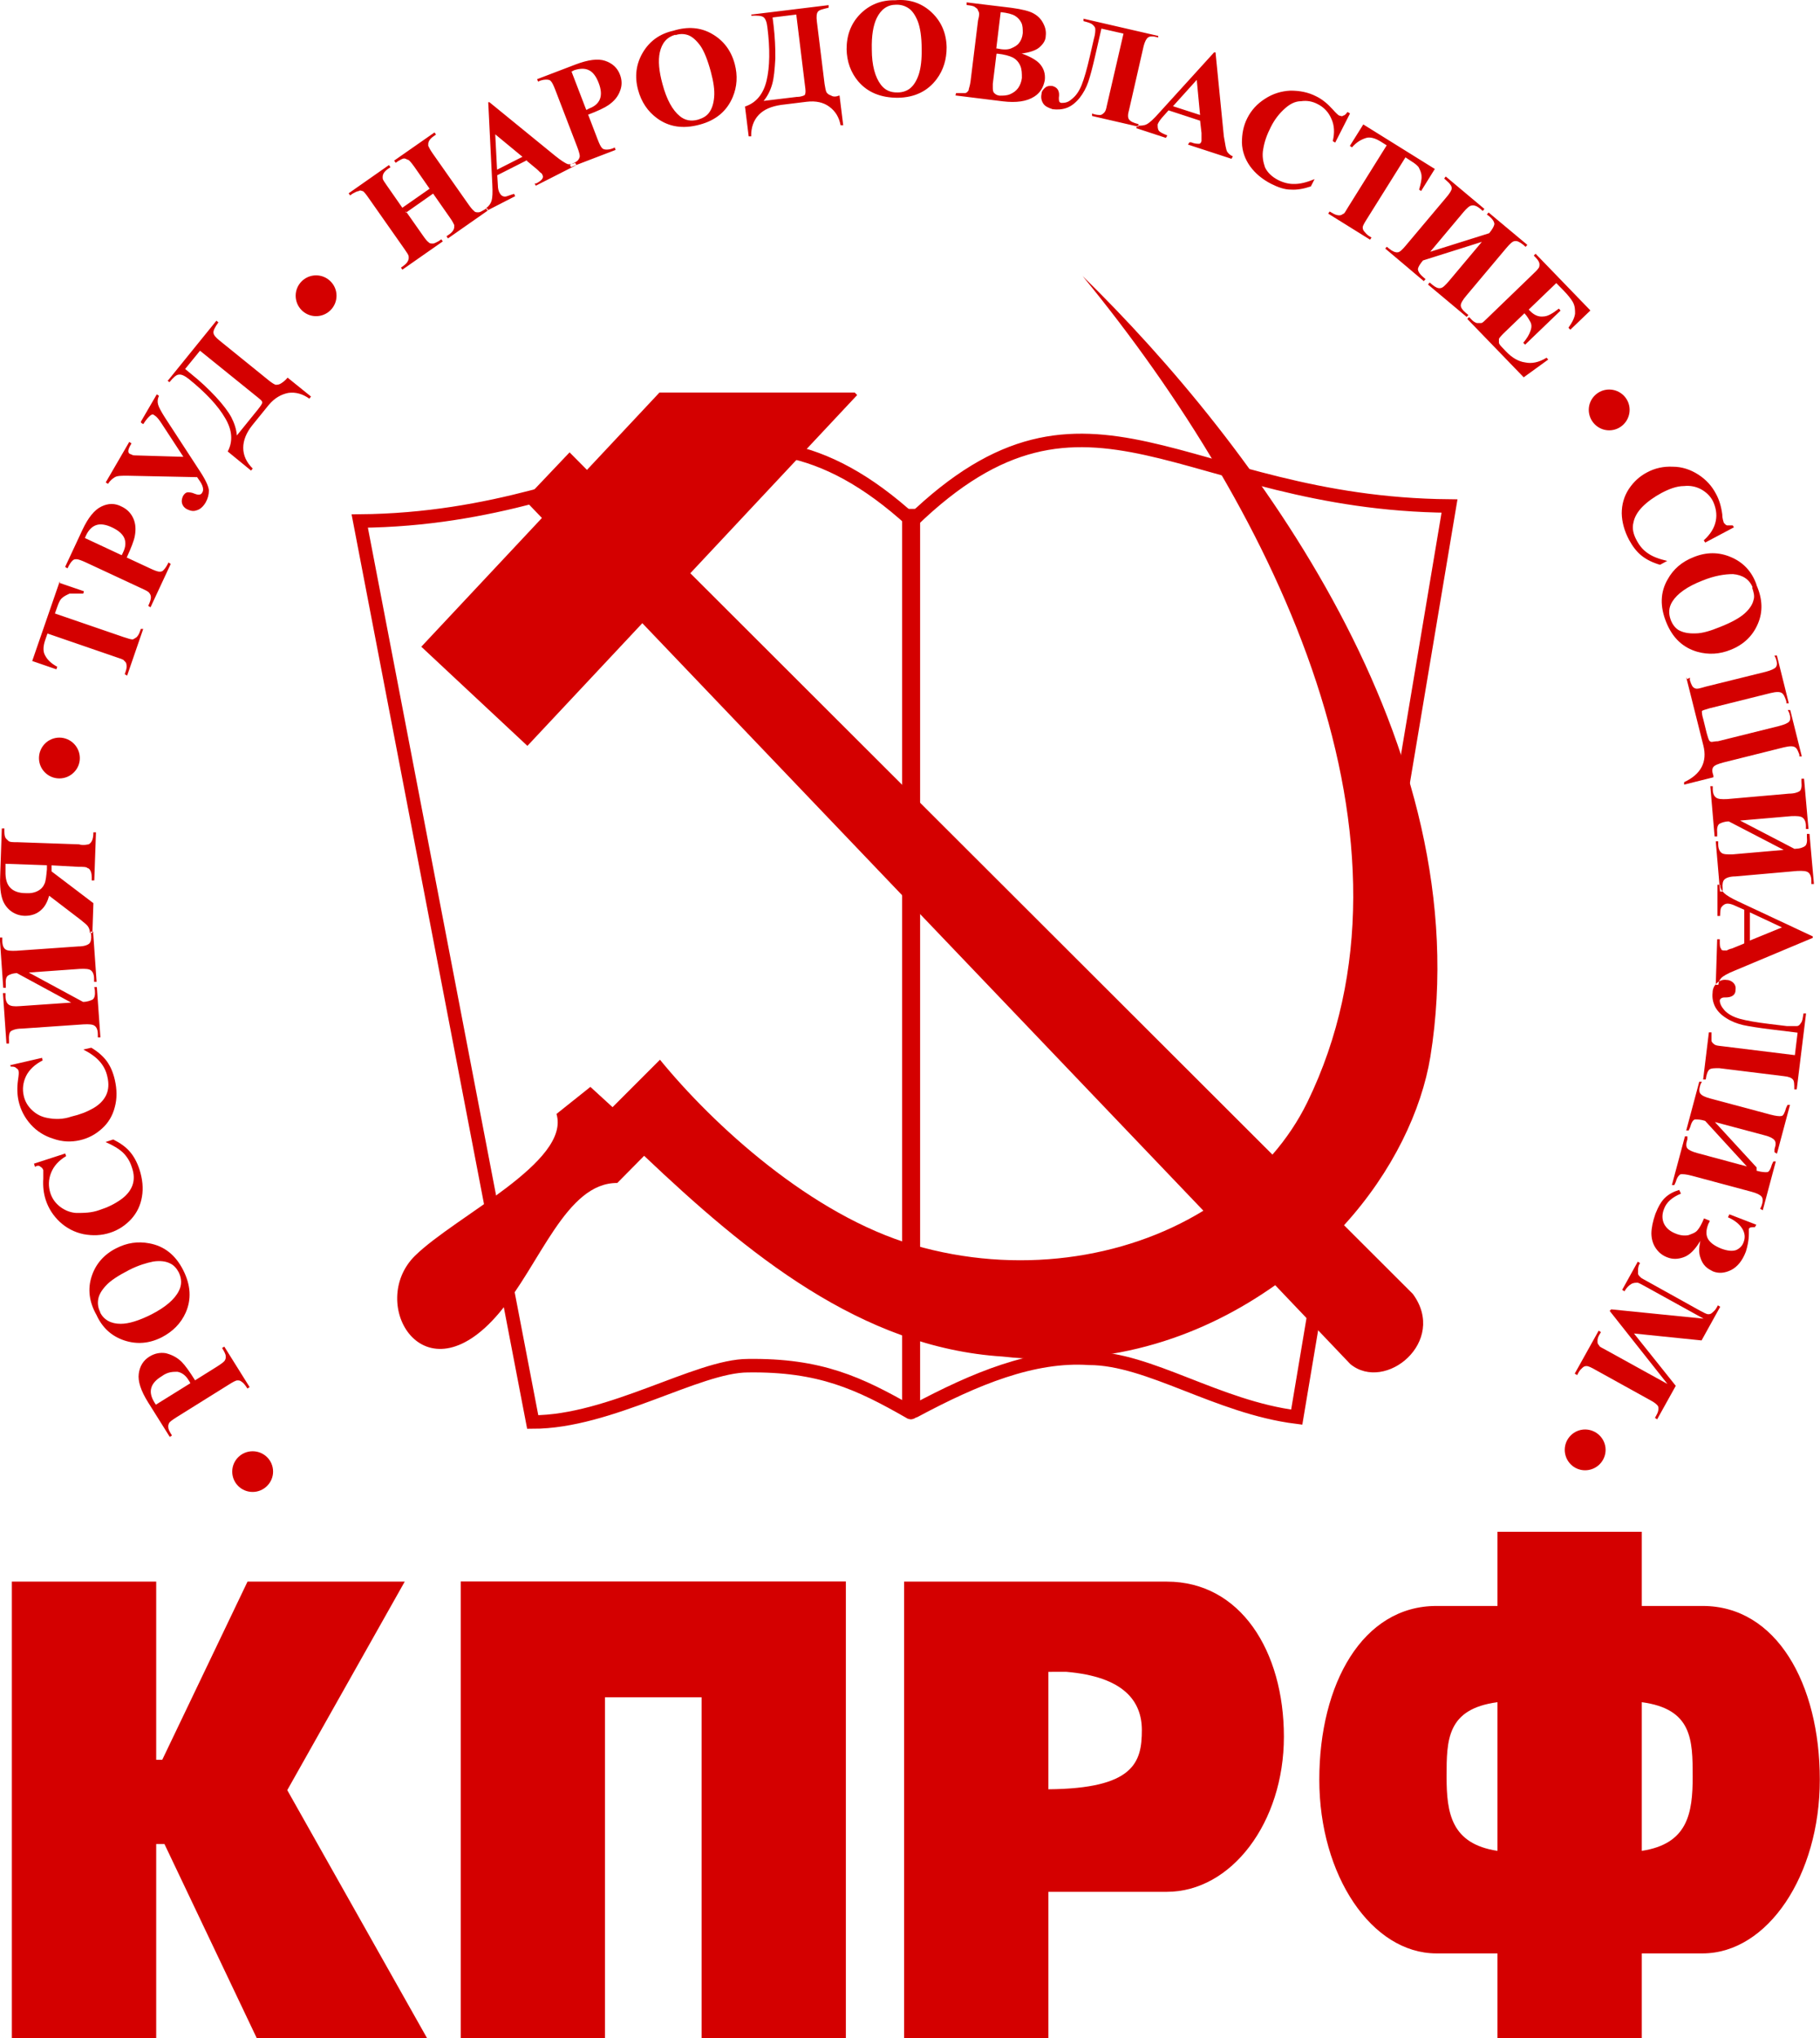<!-- Created with Inkscape (http://www.inkscape.org/) -->
<svg xmlns:rdf="http://www.w3.org/1999/02/22-rdf-syntax-ns#" xmlns="http://www.w3.org/2000/svg" height="325.61" width="290.91" version="1.1" xmlns:cc="http://creativecommons.org/ns#" xmlns:dc="http://purl.org/dc/elements/1.1/">
	<g transform="translate(-168.83,-506.7)">
		<path stroke-linejoin="miter" d="m314.62,589.94c-29.05-26.48-45.6-0.4-88.29,0l27.65,143.94c12.34,0,26.38-9,34.4-9,11.52-0.16,17.8,2.8,25.85,7.4,0.14,0.1,0.2,0.14,0.4,0,0.13-0.1,0.2-0.12,0.4-0.18,9.72-5.2,18.96-9,27.88-8.4,9.58,0,20.47,7.8,33.19,9.4l24.42-145.56c-42.7-0.38-57.65-24.89-85.9,2.4z" fill-opacity="0" stroke="#d40000" stroke-linecap="butt" stroke-miterlimit="2.613" stroke-width="2.158"/>
		<g fill-rule="evenodd" transform="matrix(2.291,0,0,2.288,94.112,-923.22)" stroke-miterlimit="2.613" stroke-width="0" fill="#d40000">
			<path fill="#d40000" d="m52.656,749.96,9.766,17.34-11.883,0-6.453-13.58-0.574,0,0,13.58-10.071,0,0-31.9,10.071,0,0,12.44,0.422,0,5.949-12.44,10.969,0-8.196,14.56zm84.434-18.04,10.07,0,0,5.18,4.25,0c5.14,0,8.17,5.43,8.17,12.13,0,6.69-3.65,12.12-8.17,12.13h-4.25v5.95h-10.07v-5.95h-4.26c-4.51,0-8.17-5.44-8.17-12.13,0-6.7,3.03-12.13,8.17-12.13h4.26v-5.18zm10.07,11.9c3.52,0.47,3.55,2.62,3.55,5.2,0,2.56-0.34,4.69-3.55,5.18v-10.38zm-10.07,0c-3.53,0.47-3.55,2.62-3.55,5.2,0,2.56,0.33,4.69,3.55,5.18v-10.38zm-41.399-8.42h18.329c5.14,0,8.17,4.85,8.17,10.83,0,5.99-3.66,10.83-8.17,10.83h-8.26v10.24h-10.069zm11.329,6.3c3.98,0.34,5.26,2.03,5.26,4.07,0,2.25-0.55,4.08-6.52,4.13v-8.2zm-42.262-6.31,0,31.93,10.066,0,0-23.84,6.739,0,0,23.84,10.065,0,0-31.93z"/>
		</g>
		<g fill-rule="evenodd" transform="matrix(2.291,0,0,2.288,94.112,-923.22)" stroke-miterlimit="2.613" stroke-width="0" fill="#d40000">
			<path fill="#d40000" d="m157.84,684.23c0.36,0,0.59-0.1,0.71-0.19,0.12-0.1,0.16-0.31,0.13-0.63v-0.22h0.18l0.31,3.5h-0.18v-0.23c0-0.3-0.1-0.5-0.22-0.58-0.13-0.1-0.39-0.12-0.78-0.1l-4.31,0.38c-0.4,0-0.65,0.11-0.76,0.22s-0.15,0.32-0.12,0.61v0.23h-0.18l-0.3-3.51h0.17v0.22c0,0.3,0.11,0.5,0.24,0.59,0.12,0.1,0.38,0.11,0.77,0.1l3.56-0.31-3.83-1.99c-0.31,0-0.53,0.1-0.66,0.17-0.13,0.1-0.18,0.31-0.15,0.65v0.23h-0.18l-0.3-3.51h0.17v0.21c0,0.31,0.11,0.51,0.24,0.59,0.13,0.1,0.38,0.12,0.77,0.1l4.31-0.38c0.39,0,0.64-0.1,0.75-0.18,0.11-0.1,0.15-0.3,0.12-0.65v-0.21h0.18l0.31,3.51h-0.18v-0.22c0-0.3-0.11-0.49-0.24-0.58-0.14-0.1-0.39-0.11-0.76-0.1l-3.59,0.31,3.82,1.99zm-3.53,6.58,0-2.32-0.63-0.28c-0.21-0.1-0.39-0.15-0.53-0.15-0.18,0-0.32,0.1-0.41,0.22-0.1,0.1-0.1,0.29-0.12,0.64h-0.18v-2.18h0.18c0,0.24,0.13,0.44,0.29,0.59s0.48,0.35,0.98,0.58l5.2,2.44v0.1l-5.43,2.28c-0.52,0.21-0.84,0.39-0.97,0.54-0.1,0.11-0.17,0.26-0.19,0.46h-0.18l0.1-3.18h0.18v0.13c0,0.26,0,0.44,0.1,0.54,0,0.1,0.12,0.11,0.21,0.11h0.18s0.16-0.1,0.37-0.14l0.83-0.34zm0.36-0.16,2.27-0.93-2.24-1.05,0,1.98zm3.13,10.39c0-0.35,0-0.59-0.1-0.7-0.1-0.12-0.3-0.2-0.61-0.23l-4.53-0.56c-0.34,0-0.57,0-0.69,0.1-0.11,0.1-0.2,0.32-0.25,0.69h-0.18l0.4-3.29h0.18v0.56c0,0.11,0.1,0.2,0.18,0.26,0.1,0.1,0.27,0.11,0.52,0.14l5.12,0.63,0.19-1.57-1.95-0.24c-0.81-0.1-1.43-0.2-1.85-0.29-0.42-0.1-0.81-0.25-1.17-0.48-0.37-0.23-0.63-0.5-0.79-0.81-0.15-0.31-0.21-0.63-0.17-0.98,0-0.31,0.16-0.55,0.34-0.7,0.19-0.15,0.4-0.22,0.65-0.18,0.2,0,0.36,0.1,0.47,0.21,0.12,0.13,0.17,0.29,0.14,0.49,0,0.37-0.3,0.54-0.76,0.52-0.21,0-0.32,0.1-0.34,0.21,0,0.2,0.1,0.43,0.33,0.69,0.24,0.26,0.6,0.46,1.06,0.59,0.47,0.13,1.15,0.25,2.05,0.36l1.23,0.15h0.71c0.13,0,0.22-0.11,0.29-0.23,0.1-0.11,0.12-0.33,0.17-0.65h0.18l-0.65,5.3h-0.18zm-2.63,5.67c0.35,0.1,0.59,0.11,0.73,0.1,0.14,0,0.25-0.23,0.34-0.54l0.1-0.21h0.17l-0.91,3.41-0.18-0.1,0.1-0.22c0.1-0.3,0.1-0.5,0-0.63-0.1-0.12-0.32-0.24-0.7-0.34l-4.17-1.12c-0.4-0.11-0.66-0.12-0.8-0.1-0.14,0.1-0.24,0.24-0.32,0.53l-0.1,0.22h-0.17l0.91-3.4h0.17v0.21c-0.1,0.29-0.1,0.51,0,0.63s0.33,0.23,0.7,0.33l3.45,0.93-2.91-3.18c-0.3-0.1-0.54-0.1-0.69-0.1s-0.27,0.22-0.36,0.55l-0.1,0.22h-0.17l0.91-3.41h0.18l-0.1,0.21c-0.1,0.3-0.1,0.51,0,0.63,0.1,0.13,0.32,0.24,0.7,0.34l4.18,1.12c0.38,0.1,0.64,0.13,0.77,0.1,0.13,0,0.24-0.24,0.33-0.57l0.1-0.21h0.17l-0.91,3.41-0.17-0.1v-0.22c0.1-0.29,0.1-0.5,0-0.62-0.1-0.13-0.32-0.25-0.68-0.34l-3.48-0.93,2.91,3.17zm-1.91,3.04,1.89,0.73-0.1,0.17c-0.23,0-0.37,0-0.42,0.12v0.35c0,0.46-0.1,0.88-0.21,1.24-0.24,0.63-0.58,1.05-1.02,1.28-0.44,0.22-0.87,0.26-1.27,0.1-0.19-0.1-0.37-0.19-0.53-0.35s-0.28-0.37-0.36-0.64c-0.1-0.27-0.1-0.64,0-1.14-0.36,0.61-0.75,1-1.16,1.14-0.41,0.15-0.8,0.15-1.16,0-0.31-0.12-0.57-0.32-0.77-0.61-0.2-0.28-0.31-0.63-0.32-1.03,0-0.4,0.1-0.87,0.28-1.39,0.2-0.51,0.42-0.89,0.68-1.13,0.25-0.24,0.58-0.42,0.98-0.54l0.12,0.26c-0.61,0.25-1.01,0.6-1.18,1.07-0.15,0.38-0.14,0.72,0,1.03,0.16,0.32,0.44,0.55,0.84,0.7,0.3,0.12,0.59,0.15,0.86,0.1,0.27-0.1,0.49-0.17,0.63-0.34,0.15-0.17,0.3-0.44,0.46-0.83l0.4,0.16c0,0.1-0.1,0.19-0.11,0.26-0.16,0.42-0.16,0.76,0,1.03,0.17,0.27,0.47,0.48,0.92,0.66,0.43,0.16,0.77,0.19,1.03,0.1,0.25-0.11,0.43-0.29,0.52-0.54,0.13-0.33,0.1-0.65-0.1-0.97-0.19-0.3-0.51-0.57-0.99-0.78l0.1-0.2zm-6.65,8.32,2.92,3.66-1.3,2.34-0.15-0.1,0.1-0.19c0.1-0.17,0.14-0.32,0.14-0.45,0-0.1,0-0.19-0.11-0.28-0.1-0.1-0.22-0.19-0.5-0.34l-3.79-2.1c-0.29-0.17-0.49-0.25-0.58-0.26-0.1,0-0.19,0-0.3,0.1s-0.2,0.18-0.29,0.34l-0.1,0.19-0.17-0.1,1.67-3,0.16,0.1-0.11,0.18c-0.1,0.17-0.14,0.32-0.13,0.46,0,0.1,0,0.19,0.11,0.28,0,0.1,0.22,0.18,0.5,0.34l4.27,2.36-4.03-5.1,0.1-0.11,6.45,0.65-4.05-2.24c-0.29-0.16-0.46-0.25-0.54-0.27-0.16,0-0.32,0-0.47,0.1-0.16,0.1-0.31,0.24-0.46,0.5l-0.16-0.1,1.09-1.97,0.16,0.1c-0.1,0.13-0.12,0.26-0.14,0.4v0.34c0,0.1,0.12,0.2,0.24,0.31,0,0,0.17,0.1,0.43,0.24l3.63,2.02c0.29,0.16,0.48,0.25,0.57,0.26,0.1,0,0.19,0,0.3-0.1s0.21-0.18,0.3-0.34l0.1-0.18,0.16,0.1-1.3,2.35-4.68-0.48z"/>
		</g>
		<path d="m426.04,568.93c1.81,0,3.27,1.46,3.27,3.24,0,1.81-1.46,3.28-3.27,3.28-1.79,0-3.26-1.47-3.26-3.28,0-1.78,1.47-3.24,3.26-3.24zm-3.85,166.14c1.81,0,3.28,1.47,3.28,3.25,0,1.81-1.47,3.27-3.28,3.27-1.79,0-3.25-1.46-3.25-3.27,0-1.78,1.46-3.25,3.25-3.25zm-212.98,3.48c1.8,0,3.27,1.44,3.27,3.25,0,1.78-1.47,3.25-3.27,3.25s-3.26-1.44-3.26-3.25c0-1.79,1.46-3.25,3.26-3.25zm-30.89-114.01c1.8,0,3.27,1.47,3.27,3.28,0,1.78-1.47,3.24-3.27,3.24s-3.26-1.46-3.26-3.24c0-1.81,1.46-3.28,3.26-3.28zm41.03-73.85c1.81,0,3.27,1.47,3.27,3.25,0,1.81-1.46,3.27-3.27,3.27-1.8,0-3.26-1.46-3.26-3.27,0-1.78,1.46-3.25,3.26-3.25zm-19.36,176.54,3.55-2.22c0.68-0.44,1.09-0.74,1.21-0.94,0.14-0.23,0.19-0.44,0.16-0.71,0-0.3-0.23-0.73-0.58-1.31l0.35-0.22,4.05,6.47-0.35,0.23c-0.36-0.57-0.67-0.94-0.92-1.08-0.23-0.22-0.47-0.22-0.7-0.22s-0.69,0.25-1.37,0.68l-8.29,5.17c-0.69,0.44-1.1,0.73-1.23,0.94-0.11,0.23-0.18,0.44-0.14,0.71,0,0.3,0.21,0.71,0.59,1.3l-0.35,0.23-3.49-5.56c-1.14-1.83-1.63-3.34-1.47-4.53,0.16-1.21,0.71-2.12,1.7-2.74,0.82-0.51,1.69-0.69,2.6-0.55,0.92,0.23,1.76,0.62,2.54,1.37,0.53,0.53,1.25,1.51,2.15,2.95zm-6.25,3.88,5.52-3.43c-0.12-0.23-0.21-0.39-0.28-0.48-0.47-0.78-1.07-1.21-1.78-1.35-0.72,0-1.56,0-2.51,0.71-0.95,0.57-1.51,1.21-1.69,1.92-0.18,0.69,0,1.42,0.5,2.25l0.24,0.38zm-9.48-14.32c-1.18-2.08-1.44-4.14-0.79-6.15,0.64-1.99,1.96-3.53,3.96-4.53,1.7-0.87,3.45-1.12,5.25-0.78,2.39,0.43,4.19,1.85,5.42,4.26,1.23,2.42,1.36,4.69,0.4,6.84-0.76,1.69-2.04,2.99-3.81,3.91-1.99,1.01-4,1.17-6.01,0.5-2.02-0.68-3.5-2.03-4.42-4.05zm0.56-0.43c0.63,1.21,1.74,1.83,3.31,1.83,1.29,0,2.91-0.51,4.84-1.47,2.28-1.16,3.77-2.42,4.45-3.79,0.49-0.94,0.47-1.93,0-2.93-0.35-0.67-0.8-1.17-1.36-1.44-0.72-0.37-1.62-0.48-2.72-0.32-1.09,0.22-2.38,0.59-3.87,1.35-1.77,0.91-3.02,1.73-3.72,2.51-0.72,0.78-1.13,1.51-1.23,2.22-0.11,0.69,0,1.37,0.35,2.04zm-10.52-23.77,4.96-1.61,0.14,0.42c-1.2,0.71-2,1.62-2.42,2.7-0.41,1.05-0.44,2.12-0.1,3.2,0.29,0.89,0.81,1.62,1.57,2.2,0.76,0.57,1.6,0.91,2.55,0.98,1.21,0,2.46,0,3.76-0.48,1.28-0.41,2.39-0.96,3.34-1.63,0.95-0.66,1.58-1.44,1.89-2.28,0.32-0.87,0.3-1.86-0.1-2.95-0.28-0.9-0.75-1.65-1.39-2.29-0.64-0.6-1.57-1.17-2.8-1.7l1.23-0.41c1.09,0.55,1.98,1.17,2.63,1.92,0.67,0.76,1.18,1.72,1.56,2.86,0.49,1.54,0.64,2.98,0.4,4.37-0.23,1.38-0.8,2.57-1.74,3.6-0.94,1-2.06,1.74-3.35,2.15-1.37,0.45-2.78,0.5-4.24,0.23-1.45-0.3-2.72-0.97-3.79-1.95-1.07-1.01-1.82-2.17-2.27-3.55-0.32-1-0.46-2.12-0.38-3.38v-1.37c-0.1-0.23-0.21-0.39-0.44-0.51-0.21-0.23-0.52-0.23-0.89,0l-0.16-0.52zm-3.83-15.72,5.08-1.17,0.1,0.41c-1.25,0.64-2.13,1.47-2.64,2.47-0.5,1.03-0.64,2.11-0.38,3.21,0.21,0.91,0.67,1.67,1.37,2.31,0.71,0.66,1.52,1.05,2.46,1.21,1.19,0.23,2.46,0.23,3.79-0.23,1.31-0.3,2.47-0.75,3.47-1.32,1.01-0.58,1.69-1.29,2.09-2.13,0.38-0.83,0.45-1.79,0.18-2.93-0.2-0.92-0.61-1.72-1.19-2.38-0.58-0.69-1.46-1.33-2.65-1.95l1.27-0.29c1.05,0.62,1.87,1.35,2.46,2.13,0.6,0.82,1.02,1.8,1.3,2.99,0.36,1.56,0.37,3.02,0,4.37-0.35,1.37-1.03,2.52-2.05,3.43-1.03,0.94-2.2,1.56-3.53,1.86-1.4,0.32-2.8,0.27-4.23-0.23-1.43-0.44-2.63-1.19-3.61-2.27-0.98-1.09-1.63-2.33-1.95-3.73-0.24-1.03-0.27-2.17-0.1-3.4,0.12-0.74,0.14-1.19,0.1-1.35,0-0.26-0.18-0.42-0.39-0.55-0.21-0.23-0.5-0.23-0.88-0.23l-0.1-0.41zm1.24-14.71c-0.81,0-1.35,0.23-1.62,0.41-0.28,0.23-0.39,0.69-0.33,1.44v0.5h-0.41l-0.56-8.03h0.41v0.53c0,0.69,0.2,1.14,0.49,1.35,0.29,0.23,0.87,0.27,1.78,0.23l9.88-0.69c0.92,0,1.5-0.23,1.75-0.46,0.25-0.25,0.35-0.7,0.3-1.39l-0.1-0.53h0.41l0.56,8.03h-0.4v-0.48c0-0.71-0.23-1.14-0.51-1.35-0.29-0.23-0.88-0.27-1.78-0.23l-8.15,0.58,8.67,4.69c0.72,0,1.23-0.23,1.53-0.37,0.31-0.23,0.43-0.69,0.37-1.46l-0.1-0.53h0.41l0.57,8.03h-0.41v-0.5c0-0.71-0.23-1.17-0.52-1.35-0.29-0.23-0.88-0.28-1.78-0.23l-9.88,0.68c-0.89,0-1.48,0.23-1.73,0.42-0.25,0.23-0.34,0.68-0.29,1.46v0.5h-0.41l-0.56-8.05h0.41v0.53c0,0.68,0.23,1.12,0.53,1.32,0.31,0.23,0.88,0.3,1.73,0.23l8.24-0.57-8.69-4.71zm5.41-17.21,4.22,0.23c0.81,0,1.32,0,1.52,0.23,0.21,0,0.38,0.27,0.49,0.53,0.12,0.27,0.16,0.73,0.14,1.41h0.41l0.27-7.68h-0.41c0,0.68-0.12,1.16-0.25,1.39-0.14,0.25-0.31,0.44-0.52,0.53-0.21,0-0.73,0.23-1.54,0l-9.77-0.34c-0.81,0-1.31,0-1.53-0.23-0.2-0.23-0.36-0.28-0.48-0.55-0.12-0.25-0.16-0.71-0.14-1.42h-0.41l-0.24,6.98c-0.1,1.81,0,3.16,0.24,4,0.21,0.85,0.66,1.56,1.31,2.11,0.67,0.55,1.45,0.84,2.36,0.87,1.11,0,2.04-0.32,2.79-1.1,0.48-0.48,0.85-1.19,1.11-2.11l4.97,3.8c0.64,0.5,1.04,0.85,1.19,1.05,0.23,0.3,0.34,0.67,0.35,1.08h0.4l0.16-4.74-6.69-5.08v-0.98zm-7.38-0.25,6.59,0.23,0,0.64c-0.1,1.03-0.16,1.78-0.37,2.29-0.21,0.5-0.55,0.89-1.06,1.16-0.51,0.28-1.15,0.42-1.94,0.37-1.14,0-1.99-0.32-2.51-0.89-0.53-0.55-0.77-1.42-0.74-2.61v-1.19zm8.65-44.86,3.86,1.32-0.11,0.37h-2.18c-0.48,0.23-0.92,0.41-1.31,0.8-0.23,0.23-0.44,0.66-0.67,1.33l-0.37,1.05,10.98,3.77c0.73,0.25,1.2,0.37,1.41,0.37,0.2,0,0.42-0.23,0.63-0.32,0.23-0.23,0.4-0.48,0.55-0.89l0.16-0.46h0.38l-2.57,7.46-0.38-0.23,0.16-0.48c0.14-0.41,0.18-0.76,0.11-1.08,0-0.23-0.16-0.41-0.36-0.59-0.13-0.23-0.56-0.32-1.27-0.57l-10.99-3.78-0.36,1.03c-0.33,0.96-0.36,1.72-0.11,2.29,0.36,0.8,1.03,1.46,2.03,1.99l-0.14,0.41-3.86-1.33,4.41-12.76zm10.68-4.08,3.78,1.76c0.74,0.35,1.22,0.51,1.46,0.51,0.23,0,0.46,0,0.68-0.28,0.23-0.23,0.48-0.57,0.77-1.19l0.36,0.23-3.23,6.93-0.36-0.22c0.29-0.64,0.43-1.1,0.42-1.38,0-0.27-0.1-0.5-0.25-0.68-0.13-0.23-0.58-0.44-1.32-0.78l-8.85-4.12c-0.74-0.34-1.23-0.5-1.46-0.5s-0.46,0-0.68,0.25c-0.23,0.23-0.47,0.57-0.77,1.21l-0.38-0.23,2.78-5.95c0.91-1.94,1.92-3.18,3.02-3.7,1.09-0.53,2.16-0.55,3.21,0,0.88,0.41,1.51,1.05,1.89,1.9,0.37,0.82,0.44,1.78,0.23,2.86-0.14,0.73-0.58,1.85-1.29,3.41zm-6.68-3.11,5.89,2.75c0.12-0.23,0.21-0.39,0.25-0.51,0.39-0.82,0.44-1.55,0.17-2.22-0.28-0.66-0.94-1.23-1.95-1.71-1.02-0.48-1.86-0.6-2.54-0.37-0.67,0.23-1.22,0.78-1.63,1.65l-0.18,0.41zm8.97-18.6,2.53-4.35,0.35,0.23c-0.23,0.48-0.27,0.94-0.14,1.4,0.11,0.43,0.5,1.14,1.13,2.13l5.62,8.62c0.88,1.35,1.33,2.36,1.37,2.98,0,0.64-0.16,1.28-0.52,1.92-0.41,0.68-0.9,1.12-1.48,1.26-0.59,0.22-1.11,0-1.59-0.23-0.37-0.23-0.61-0.53-0.71-0.92s0-0.78,0.16-1.14c0.21-0.35,0.43-0.55,0.71-0.6,0.27,0,0.65,0,1.16,0.23,0.59,0.23,1,0.23,1.23-0.23,0.25-0.43,0.1-1.12-0.56-2.01l-0.28-0.41-11.16-0.23c-0.94,0-1.6,0-1.98,0.23s-0.75,0.52-1.11,1.07l-0.36-0.23,3.76-6.47,0.36,0.23-0.14,0.25c-0.44,0.75-0.49,1.24-0.12,1.44,0.14,0,0.38,0.23,0.73,0.23l7.82,0.23-3.44-5.26c-0.47-0.74-0.85-1.17-1.13-1.33-0.23-0.23-0.46-0.23-0.72,0-0.25,0.23-0.63,0.57-1.12,1.37l-0.36-0.23zm4.23-6.45,7.83-9.66,0.32,0.26c-0.55,0.75-0.82,1.3-0.79,1.64,0,0.35,0.36,0.78,0.99,1.28l7.81,6.32c0.5,0.41,0.88,0.64,1.13,0.73,0.26,0,0.55,0,0.89-0.23,0.33-0.23,0.68-0.46,1.03-0.91l3.74,3.02-0.26,0.34c-1.07-0.76-2.19-1.08-3.36-0.92-1.17,0.23-2.23,0.83-3.17,1.97l-2.58,3.18c-0.97,1.21-1.46,2.43-1.46,3.62,0,1.21,0.5,2.31,1.51,3.31l-0.26,0.33-3.73-3.05c0.86-1.62,0.73-3.43-0.42-5.35-1.13-1.95-3.07-4.03-5.82-6.25-0.67-0.52-1.18-0.75-1.58-0.68-0.38,0-0.88,0.45-1.5,1.21l-0.32-0.28zm5.21-4.87-2.38,2.92,1.01,0.83c1.4,1.12,2.69,2.33,3.87,3.59,1.18,1.28,2.02,2.38,2.52,3.32,0.49,0.96,0.79,1.9,0.87,2.88l3.37-4.16c0.46-0.58,0.69-0.94,0.69-1.1,0-0.23-0.21-0.41-0.64-0.76l-9.31-7.52zm32.91-22.27,2.67,3.8c0.44,0.64,0.75,1.01,0.93,1.12,0.19,0.23,0.41,0.23,0.7,0.23s0.6-0.23,0.95-0.39l0.41-0.29,0.23,0.34-6.45,4.51-0.23-0.32,0.41-0.3c0.36-0.25,0.6-0.53,0.72-0.8,0.12-0.23,0.12-0.41,0.1-0.69,0-0.23-0.27-0.59-0.69-1.21l-5.69-8.1c-0.44-0.64-0.75-1.01-0.93-1.12-0.18,0-0.41-0.23-0.7,0-0.27,0-0.6,0.23-0.94,0.39l-0.41,0.29-0.23-0.34,6.44-4.51,0.24,0.35-0.41,0.27c-0.35,0.25-0.6,0.51-0.73,0.8-0.1,0.23-0.12,0.41-0.1,0.69,0,0.23,0.27,0.59,0.7,1.21l2.44,3.5,4.36-3.04-2.44-3.5c-0.45-0.62-0.76-0.99-0.94-1.1-0.18,0-0.41-0.23-0.69-0.23-0.29,0-0.6,0.23-0.95,0.41l-0.4,0.28-0.25-0.35,6.45-4.5,0.24,0.34-0.4,0.28c-0.37,0.25-0.61,0.52-0.74,0.8-0.1,0.22-0.11,0.43-0.1,0.71,0.1,0.22,0.27,0.59,0.7,1.21l5.69,8.1c0.43,0.61,0.75,0.98,0.93,1.1,0.16,0.22,0.4,0.22,0.69,0.22s0.6-0.22,0.95-0.41l0.41-0.27,0.23,0.34-6.45,4.51-0.23-0.35,0.4-0.27c0.37-0.25,0.61-0.53,0.74-0.8,0.1-0.23,0.11-0.44,0.1-0.71-0.1-0.23-0.27-0.59-0.71-1.21l-2.67-3.82-4.36,3.06zm19.34-8.16-4.74,2.4,0.1,1.6c0,0.53,0.12,0.94,0.27,1.21,0.21,0.39,0.49,0.6,0.89,0.6,0.23,0,0.7-0.23,1.43-0.44l0.18,0.37-4.46,2.29-0.19-0.37c0.44-0.32,0.74-0.73,0.88-1.21s0.18-1.35,0.11-2.61l-0.65-13.11h0.19l10.44,8.51c0.99,0.8,1.7,1.26,2.14,1.4,0.33,0,0.71,0,1.13-0.23l0.19,0.36-6.49,3.3-0.18-0.37h0.26c0.52-0.27,0.85-0.52,0.99-0.78,0.1-0.22,0.1-0.36,0-0.57-0.1-0.23-0.14-0.23-0.25-0.34-0.1,0-0.27-0.25-0.67-0.6l-1.57-1.3zm-0.71-0.55-4.35-3.59,0.29,5.65,4.06-2.06zm10.51-6.71,1.49,3.89c0.29,0.76,0.52,1.22,0.69,1.38,0.16,0.22,0.39,0.27,0.68,0.29,0.29,0,0.74,0,1.38-0.34l0.14,0.39-7.15,2.74-0.14-0.38c0.66-0.26,1.07-0.48,1.26-0.69,0.18-0.23,0.28-0.44,0.3-0.66,0-0.23-0.11-0.71-0.41-1.49l-3.5-9.11c-0.29-0.75-0.52-1.21-0.69-1.37-0.16-0.23-0.39-0.25-0.68-0.27-0.28,0-0.73,0-1.38,0.32l-0.16-0.39,6.13-2.34c2.02-0.77,3.6-0.98,4.75-0.59,1.16,0.39,1.95,1.12,2.36,2.19,0.35,0.9,0.36,1.79,0,2.66-0.32,0.87-0.93,1.6-1.83,2.22-0.61,0.43-1.71,0.94-3.3,1.55zm-2.65-6.86,2.33,6.06c0.23,0,0.41-0.23,0.53-0.23,0.84-0.32,1.4-0.82,1.66-1.48,0.27-0.69,0.2-1.56-0.21-2.61-0.4-1.03-0.92-1.72-1.56-2.01-0.65-0.32-1.42-0.28-2.32,0l-0.43,0.22zm16.26-6.57c2.29-0.71,4.36-0.55,6.19,0.51,1.83,1.05,3.04,2.65,3.62,4.8,0.49,1.85,0.38,3.62-0.32,5.29-0.94,2.24-2.71,3.73-5.31,4.41-2.62,0.71-4.88,0.37-6.79-1.03-1.5-1.1-2.51-2.61-3.03-4.53-0.58-2.15-0.32-4.14,0.76-5.97,1.09-1.83,2.71-3,4.88-3.48zm0.31,0.64c-1.33,0.37-2.15,1.31-2.48,2.84-0.28,1.28-0.14,2.95,0.43,5.03,0.66,2.48,1.6,4.19,2.79,5.15,0.82,0.67,1.79,0.85,2.88,0.55,0.74-0.23,1.3-0.52,1.71-1.03,0.5-0.62,0.79-1.49,0.88-2.58,0.1-1.1-0.1-2.45-0.53-4.05-0.52-1.92-1.09-3.32-1.69-4.17-0.62-0.84-1.26-1.42-1.92-1.67-0.65-0.23-1.34-0.25-2.07,0zm12.16-3.22,12.35-1.51,0,0.41c-0.92,0.23-1.48,0.34-1.7,0.62-0.23,0.27-0.28,0.8-0.18,1.6l1.23,9.97c0.1,0.62,0.18,1.06,0.3,1.31,0.14,0.23,0.37,0.41,0.72,0.52,0.34,0.23,0.8,0.23,1.37,0l0.59,4.76h-0.42c-0.24-1.28-0.84-2.26-1.79-2.95-0.94-0.71-2.17-0.98-3.65-0.8l-4.07,0.5c-1.54,0.23-2.72,0.71-3.56,1.58-0.83,0.87-1.25,2.02-1.22,3.44h-0.4l-0.59-4.76c1.77-0.58,2.93-1.97,3.45-4.14,0.52-2.2,0.57-5.04,0.13-8.52-0.1-0.86-0.31-1.39-0.63-1.62s-0.97-0.27-1.94-0.23v-0.41zm7.15,0-3.76,0.46,0.16,1.28c0.21,1.78,0.3,3.54,0.28,5.28-0.1,1.72-0.21,3.09-0.51,4.12-0.29,1.03-0.76,1.92-1.36,2.65l5.31-0.64c0.73,0,1.14-0.23,1.26-0.29,0.11-0.23,0.16-0.46,0.1-1.01l-1.45-11.85zm15.83-2.29c2.4-0.23,4.36,0.53,5.89,1.99,1.52,1.47,2.3,3.32,2.34,5.54,0,1.9-0.5,3.59-1.58,5.05-1.45,1.95-3.53,2.96-6.23,3-2.7,0-4.81-0.85-6.33-2.63-1.2-1.44-1.81-3.16-1.85-5.13,0-2.24,0.7-4.11,2.18-5.62,1.51-1.51,3.36-2.25,5.58-2.2zm0.16,0.71c-1.38,0-2.42,0.73-3.11,2.15-0.56,1.17-0.83,2.81-0.78,4.99,0,2.56,0.53,4.44,1.45,5.65,0.64,0.85,1.53,1.26,2.67,1.23,0.76,0,1.39-0.22,1.89-0.57,0.65-0.48,1.14-1.26,1.49-2.29,0.34-1.05,0.5-2.4,0.47-4.07,0-1.99-0.25-3.48-0.63-4.46-0.4-0.98-0.88-1.67-1.46-2.06s-1.25-0.59-1.99-0.57zm20.01,7.78c1.37,0.48,2.31,1.03,2.84,1.55,0.75,0.78,1.03,1.7,0.91,2.75-0.23,1.12-0.71,1.99-1.69,2.61-1.22,0.78-2.89,1-5,0.75l-7.59-0.94,0.1-0.38h1.43c0.25,0,0.43-0.23,0.57-0.44,0-0.23,0.23-0.69,0.32-1.49l1.19-9.67c0.23-0.83,0.23-1.33,0-1.56,0-0.23-0.23-0.41-0.46-0.55-0.23-0.23-0.68-0.27-1.37-0.36v-0.42l7.17,0.87c1.69,0.23,2.91,0.53,3.57,0.92,0.69,0.39,1.19,0.91,1.52,1.58,0.34,0.64,0.48,1.3,0.39,1.99,0,0.73-0.44,1.32-1.01,1.83-0.6,0.5-1.58,0.82-2.94,1zm-3.97-0.8c1.03,0.23,1.81,0.23,2.34,0s0.96-0.46,1.26-0.85c0.32-0.39,0.53-0.91,0.6-1.58,0-0.66,0-1.21-0.23-1.67s-0.55-0.82-1.01-1.1c-0.44-0.27-1.22-0.48-2.29-0.59l-0.71,5.86zm0,0.87-0.59,4.78,0,0.55c0,0.39,0,0.71,0.23,0.94,0.22,0.22,0.45,0.36,0.87,0.41,0.57,0,1.14,0,1.67-0.23s0.94-0.53,1.28-0.98c0.32-0.46,0.53-1.01,0.6-1.61,0-0.71,0-1.35-0.25-1.94-0.26-0.6-0.65-1.03-1.2-1.33-0.55-0.27-1.37-0.5-2.49-0.62zm25.85-2.61c-0.8-0.23-1.33-0.23-1.63,0s-0.5,0.66-0.69,1.33l-2.33,10.2c-0.23,0.78-0.23,1.3,0,1.58,0.22,0.3,0.66,0.52,1.49,0.73v0.41l-7.41-1.71v-0.39c0.6,0.23,1.04,0.23,1.31,0.23,0.25,0,0.46-0.23,0.62-0.37,0.23-0.23,0.32-0.57,0.43-1.14l2.66-11.49-3.53-0.8-1,4.37c-0.42,1.83-0.78,3.2-1.1,4.14s-0.78,1.79-1.38,2.56c-0.62,0.76-1.28,1.29-2.02,1.58-0.75,0.28-1.51,0.32-2.29,0.23-0.71-0.23-1.21-0.46-1.51-0.91-0.3-0.48-0.39-0.96-0.27-1.54,0-0.45,0.32-0.77,0.62-1.03,0.29-0.23,0.68-0.29,1.12-0.23,0.85,0.23,1.19,0.83,1.03,1.88,0,0.46,0,0.73,0.37,0.82,0.45,0,1.03,0,1.67-0.59,0.64-0.48,1.19-1.24,1.6-2.27,0.41-1.02,0.85-2.56,1.31-4.57l0.64-2.77c0.23-0.78,0.25-1.33,0.23-1.6,0-0.3-0.23-0.53-0.44-0.71-0.25-0.23-0.73-0.37-1.44-0.55v-0.39l11.94,2.75v0.41zm6.69,13.29-5.04-1.65-1.06,1.19c-0.36,0.42-0.57,0.76-0.68,1.06,0,0.41,0,0.75,0.22,1.05,0.23,0.23,0.6,0.41,1.33,0.71l-0.23,0.39-4.76-1.56,0.23-0.39c0.52,0,1.03,0,1.46-0.23,0.46-0.23,1.1-0.82,1.93-1.76l8.84-9.72h0.23l1.33,13.41c0.23,1.25,0.32,2.1,0.55,2.49,0.23,0.3,0.46,0.53,0.89,0.71l-0.22,0.39-6.95-2.27,0.23-0.36h0.28c0.57,0.23,0.98,0.23,1.26,0.23,0.23,0,0.32-0.23,0.39-0.42v-0.41-0.89l-0.23-2.01zm0-0.91-0.53-5.61-3.8,4.21,4.33,1.4zm23.96-0.23-2.36,4.64-0.39-0.23c0.32-1.35,0.26-2.54-0.23-3.59-0.45-1.05-1.19-1.83-2.19-2.33-0.83-0.44-1.72-0.6-2.66-0.46-0.96,0-1.79,0.48-2.5,1.1-0.92,0.8-1.7,1.78-2.31,3-0.62,1.21-1.04,2.37-1.22,3.52-0.23,1.14,0,2.13,0.28,2.95,0.39,0.82,1.1,1.51,2.13,2.04,0.84,0.41,1.72,0.64,2.59,0.61,0.89,0,1.94-0.25,3.2-0.77l-0.59,1.16c-1.15,0.39-2.22,0.58-3.23,0.51-0.99,0-2.02-0.37-3.12-0.92-1.42-0.73-2.54-1.67-3.37-2.81-0.82-1.15-1.26-2.41-1.3-3.78,0-1.37,0.23-2.67,0.85-3.89,0.64-1.28,1.58-2.31,2.84-3.11,1.26-0.82,2.61-1.23,4.07-1.3,1.47,0,2.82,0.25,4.11,0.91,0.96,0.46,1.83,1.19,2.68,2.13,0.48,0.55,0.82,0.85,0.98,0.94,0.23,0,0.44,0.23,0.67,0,0.23,0,0.45-0.28,0.68-0.57l0.37,0.22zm13.52,8.92-2.15,3.46-0.32-0.23c0.27-0.92,0.43-1.65,0.39-2.13,0-0.5-0.23-0.99-0.48-1.47-0.23-0.27-0.55-0.57-1.15-0.93l-0.94-0.62-6.16,9.84c-0.42,0.66-0.64,1.07-0.67,1.28,0,0.23,0,0.43,0.23,0.71,0.23,0.25,0.39,0.48,0.73,0.71l0.44,0.27-0.23,0.34-6.69-4.16,0.23-0.34,0.44,0.25c0.36,0.23,0.71,0.34,1,0.36,0.23,0,0.44,0,0.69-0.22,0.23,0,0.44-0.48,0.85-1.13l6.14-9.83-0.92-0.58c-0.87-0.54-1.6-0.75-2.22-0.64-0.87,0.23-1.67,0.69-2.41,1.54l-0.34-0.23,2.15-3.43,11.46,7.13zm8.73,10.2c0.5-0.61,0.78-1.12,0.83-1.44,0-0.34-0.23-0.77-0.81-1.26l-0.39-0.29,0.28-0.32,6.19,5.17-0.28,0.32-0.39-0.35c-0.55-0.43-0.98-0.64-1.33-0.57-0.34,0-0.8,0.44-1.37,1.12l-6.37,7.58c-0.6,0.71-0.9,1.23-0.9,1.58,0,0.34,0.28,0.75,0.81,1.19l0.41,0.34-0.28,0.3-6.18-5.17,0.27-0.33,0.39,0.33c0.53,0.45,0.96,0.64,1.31,0.57,0.36,0,0.8-0.46,1.4-1.15l5.24-6.24-9.41,2.97c-0.46,0.55-0.74,0.99-0.81,1.35,0,0.34,0.23,0.78,0.81,1.28l0.41,0.35-0.28,0.32-6.16-5.2,0.25-0.29,0.39,0.32c0.53,0.43,0.99,0.61,1.33,0.57,0.34,0,0.8-0.46,1.37-1.15l6.37-7.57c0.6-0.69,0.9-1.19,0.92-1.51,0-0.32-0.25-0.73-0.85-1.23l-0.36-0.33,0.25-0.32,6.18,5.18-0.27,0.32-0.39-0.35c-0.53-0.43-0.96-0.59-1.33-0.52-0.37,0-0.82,0.43-1.37,1.07l-5.3,6.32,9.42-2.96zm10.72,7.97-4.4,4.23,0.23,0.23c0.67,0.68,1.36,0.96,2.11,0.87,0.71,0,1.54-0.53,2.48-1.26l0.27,0.32-5.66,5.44-0.3-0.29c0.55-0.67,0.94-1.28,1.13-1.86,0.23-0.59,0.23-1.07,0-1.48-0.23-0.42-0.46-0.85-0.94-1.38l-3.05,2.93c-0.6,0.57-0.94,0.96-1.03,1.15v0.59c0,0.23,0.23,0.48,0.53,0.8l0.61,0.64c0.97,1.01,2,1.6,3.05,1.74,1.06,0.23,2.2,0,3.42-0.75l0.27,0.29-3.92,2.84-9.02-9.33,0.29-0.3,0.35,0.36c0.29,0.33,0.59,0.51,0.89,0.6h0.69c0.23,0,0.55-0.37,1.1-0.89l7.12-6.87c0.51-0.48,0.78-0.77,0.87-0.91,0.23-0.23,0.23-0.46,0.23-0.71,0-0.34-0.23-0.69-0.57-1.05l-0.34-0.35,0.29-0.29,8.76,9.06-3.21,3.08-0.3-0.32c0.64-0.89,0.99-1.64,1.06-2.26,0-0.6,0-1.24-0.39-1.9-0.23-0.39-0.69-1.01-1.47-1.81l-1.1-1.12zm28.41,39.01-4.6,2.44-0.23-0.36c1.05-0.94,1.7-1.97,1.92-3.09,0.23-1.12,0-2.18-0.45-3.16-0.44-0.85-1.1-1.46-1.93-1.92-0.85-0.44-1.74-0.6-2.68-0.5-1.21,0-2.43,0.48-3.64,1.12-1.17,0.64-2.18,1.35-3,2.17-0.81,0.82-1.31,1.69-1.47,2.59-0.23,0.91,0,1.87,0.57,2.88,0.46,0.85,1.03,1.51,1.79,2.01,0.73,0.51,1.74,0.89,3.05,1.19l-1.15,0.62c-1.17-0.34-2.15-0.82-2.93-1.44s-1.44-1.47-2.02-2.54c-0.75-1.42-1.14-2.84-1.17-4.23,0-1.4,0.35-2.68,1.1-3.85,0.76-1.16,1.72-2.06,2.94-2.7,1.26-0.68,2.63-0.98,4.12-0.91,1.49,0,2.87,0.48,4.08,1.26,1.24,0.8,2.18,1.83,2.84,3.11,0.5,0.91,0.83,2.01,0.99,3.27,0,0.73,0.22,1.17,0.25,1.33,0.23,0.22,0.27,0.34,0.52,0.41h0.9l0.23,0.36zm3.58,9.19c0.98,2.2,1.08,4.26,0.25,6.2-0.82,1.95-2.27,3.34-4.33,4.17-1.79,0.73-3.55,0.82-5.32,0.34-2.33-0.66-4-2.22-5.01-4.74-1.01-2.49-0.97-4.78,0.23-6.84,0.89-1.62,2.26-2.81,4.12-3.54,2.06-0.85,4.08-0.85,6.03,0,1.97,0.84,3.32,2.31,4.05,4.39zm-0.6,0.41c-0.52-1.28-1.58-1.99-3.14-2.12-1.28,0-2.93,0.23-4.92,1.05-2.41,0.94-3.99,2.08-4.79,3.36-0.57,0.92-0.62,1.88-0.23,2.93,0.28,0.71,0.69,1.24,1.21,1.58,0.71,0.41,1.61,0.59,2.71,0.55,1.1,0,2.4-0.39,3.96-1.03,1.86-0.73,3.16-1.47,3.94-2.17,0.78-0.71,1.24-1.42,1.4-2.11,0.23-0.66,0-1.35-0.23-2.04zm-10.44,14.65,0.41-0.23,0,0.41c0.23,0.73,0.43,1.14,0.75,1.26,0.35,0.23,0.94,0,1.77-0.23l9.62-2.38c0.85-0.23,1.4-0.48,1.6-0.73,0.23-0.3,0.23-0.73,0-1.4l-0.22-0.46h0.39l1.9,7.62h-0.39v-0.29c-0.23-0.71-0.42-1.15-0.71-1.33-0.3-0.23-0.9-0.23-1.84,0l-9.71,2.42c-0.73,0.23-1.15,0.32-1.24,0.46,0,0.23,0,0.57,0.23,1.33l0.53,2.15c0.23,0.8,0.36,1.26,0.53,1.33,0.22,0.23,0.55,0,1.28,0l9.76-2.43c0.87-0.23,1.42-0.46,1.63-0.73,0.22-0.28,0.22-0.71,0-1.37l-0.23-0.46h0.39l1.85,7.41h-0.39v-0.3c-0.23-0.57-0.36-0.96-0.66-1.14-0.28-0.23-0.9-0.23-1.84,0l-9.6,2.4c-0.89,0.23-1.44,0.46-1.64,0.73-0.23,0.28-0.23,0.74,0,1.38v0.27l-4.68,1.17v-0.39c2.7-1.26,3.74-3.23,3.07-5.88l-2.73-10.87z" fill-rule="evenodd" stroke-miterlimit="2.613" stroke-width="0" fill="#d40000"/>
		<path d="m341.84,550.76c31.56,38.43,56.14,90.62,35.96,132.02-1.48,3.03-3.36,5.82-5.58,8.38l-93.05-92.88,26.67-28.47-0.4-0.4h-31.2l-11.59,12.36-2.78-2.8-7.2,7.58,2.78,2.9-19.28,20.57,16.96,15.84,18.37-19.6,89.68,93.86c-12.71,7.78-29.89,10.26-46.28,5.49-16.4-4.78-32.1-19.23-40.58-29.61l-7.58,7.58-3.54-3.24-5.42,4.32c2.28,7.66-16.08,16.26-22.62,22.66-7.7,7.6,1.4,23.32,13.4,9.2,6.62-7.8,10.72-20.89,18.94-20.83l4.29-4.34c16.44,15.59,34.66,30.63,57.29,32.07,17.96,2,32.54-3.6,43.58-11.4l12,12.6c5.6,4.6,15.6-3.6,10-11.2l-11-10.98c7.8-8.56,12.4-18.4,13.8-26.91,8-49.69-28.2-97.97-55.62-124.76z" fill-rule="evenodd" stroke-miterlimit="2.613" stroke-width="0" fill="#d40000"/>
		<path fill-rule="nonzero" style="baseline-shift:baseline;block-progression:tb;color:black;direction:ltr;text-indent:0;text-align:start;enable-background:accumulate;text-transform:none;" fill="#d40000" d="m313.03,588,0,143.81,2.87,0,0-143.81-2.87,0z"/>
	</g>
</svg>
